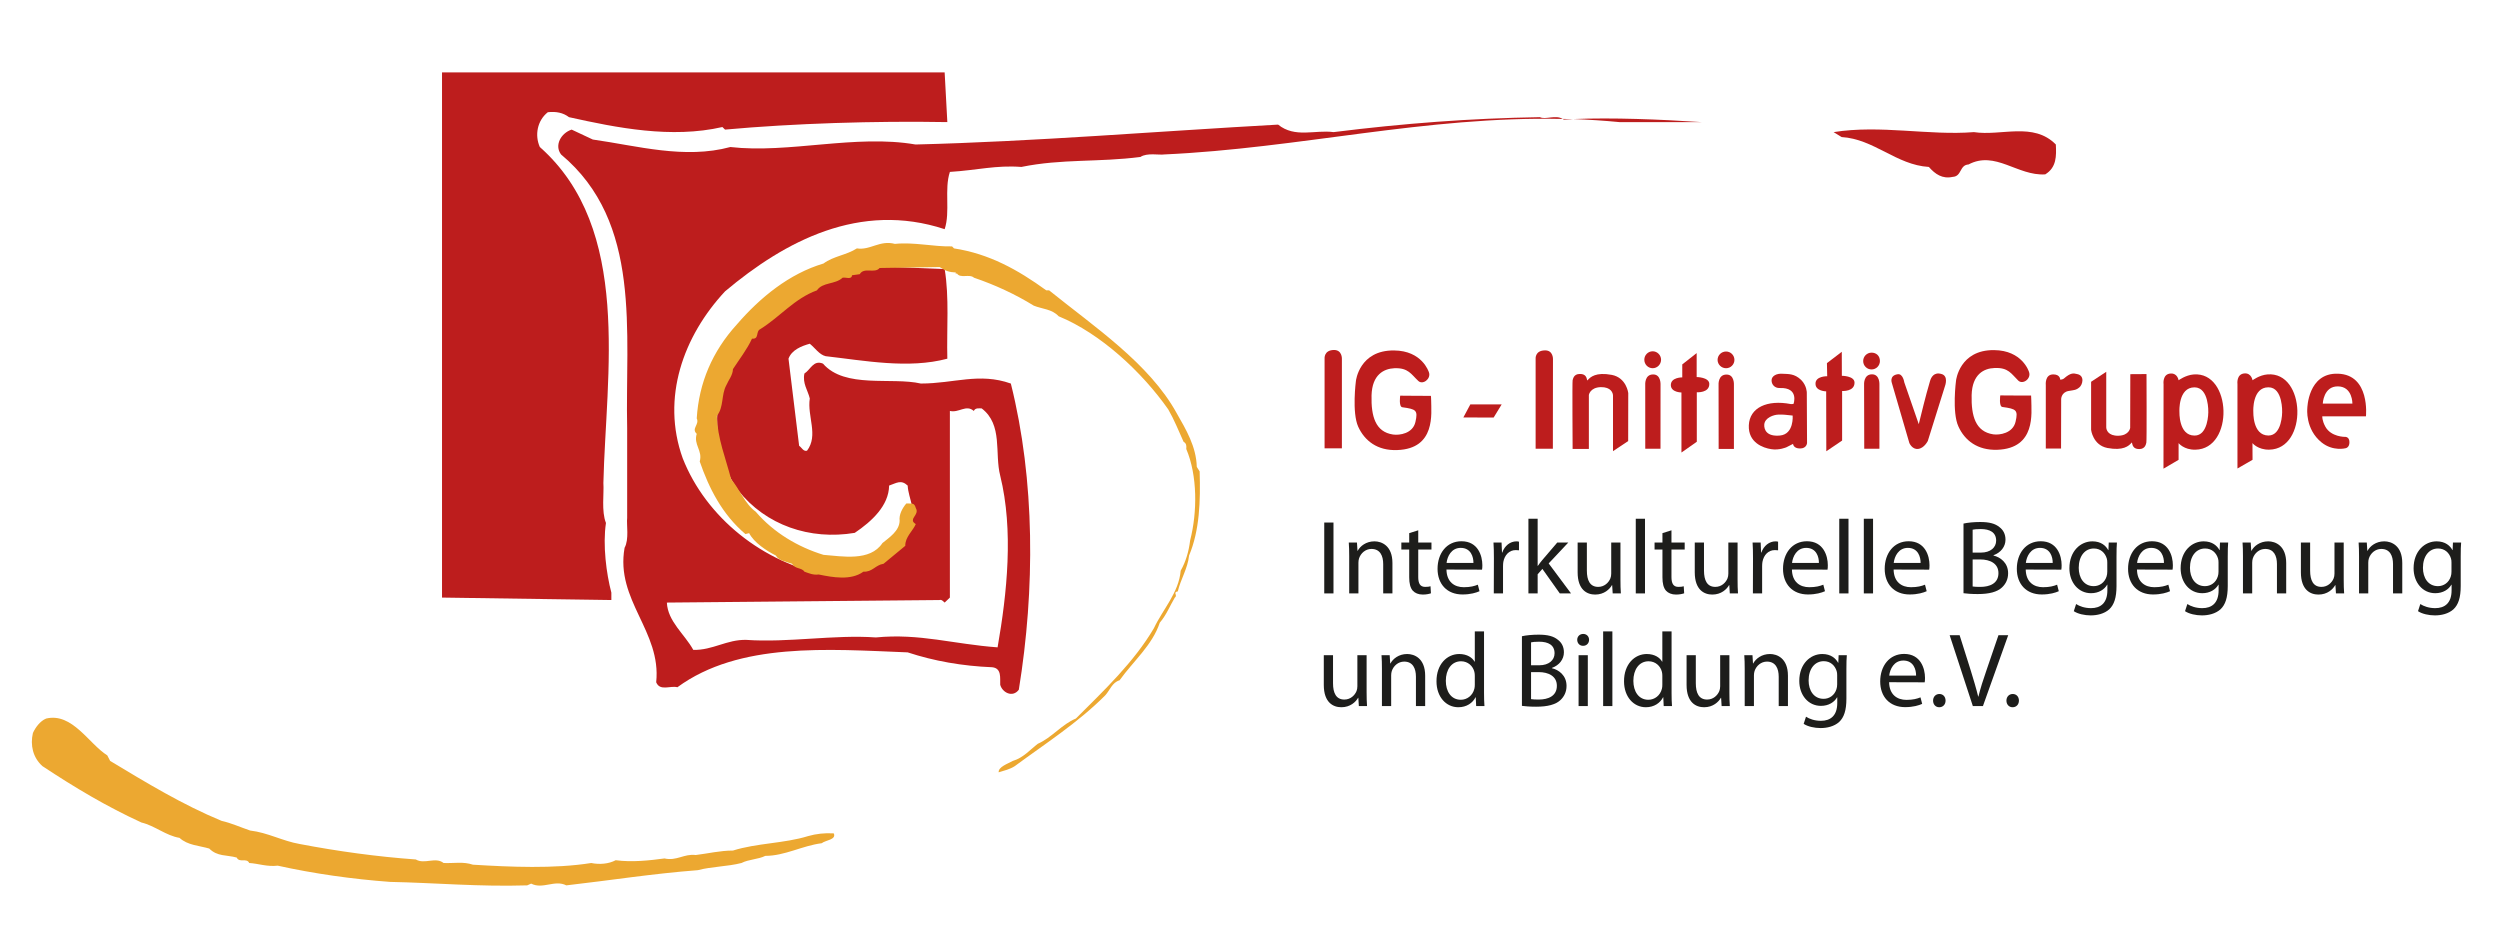 <?xml version="1.0" encoding="UTF-8" standalone="no"?> <svg xmlns="http://www.w3.org/2000/svg" xmlns:xlink="http://www.w3.org/1999/xlink" xmlns:serif="http://www.serif.com/" width="370px" height="140px" xml:space="preserve" style="fill-rule:evenodd;clip-rule:evenodd;stroke-linejoin:round;stroke-miterlimit:2;"><g transform="matrix(1,0,0,1,-0.531,-682.921)"><g id="ArtBoard1" transform="matrix(0.177,0,0,0.106,1270.11,421.257)"><rect x="-7176.24" y="2475.22" width="2091.41" height="1324.34" style="fill:none;"></rect><g transform="matrix(11.305,0,0,18.919,-12131.9,1079.33)"><g transform="matrix(1,0,0,1,508.736,114.041)"><path d="M0,-31.601C-5.362,-31.696 -11.337,-31.509 -16.442,-31.048L-16.637,-31.237C-20.41,-30.374 -24.441,-31.178 -27.987,-31.966C-28.415,-32.297 -28.945,-32.398 -29.55,-32.331C-30.336,-31.712 -30.528,-30.627 -30.141,-29.762C-23.295,-23.72 -25.25,-13.006 -25.44,-4.961C-25.384,-4.208 -25.597,-2.884 -25.25,-2.018C-25.496,-0.38 -25.22,1.725 -24.85,3.125L-24.85,3.67L-37.375,3.489L-37.375,-35.271L-0.199,-35.271L0,-31.601Z" style="fill:rgb(189,29,29);fill-rule:nonzero;"></path></g><g transform="matrix(1,0,0,1,565.094,82.993)"><path d="M0,-0.553L6.65,0L0,-0.553Z" style="fill:rgb(189,29,29);fill-rule:nonzero;"></path></g><g transform="matrix(1,0,0,1,584.662,85.874)"><path d="M0,-2.695C2.02,-2.384 4.397,-3.469 6.063,-1.781C6.104,-0.936 6.123,-0.089 5.278,0.424C3.23,0.554 1.586,-1.356 -0.396,-0.307C-1.074,-0.269 -0.881,0.573 -1.567,0.609C-2.33,0.774 -2.858,0.41 -3.329,-0.125C-5.733,-0.269 -7.381,-2.186 -9.782,-2.33L-10.374,-2.695C-6.903,-3.249 -3.329,-2.427 0,-2.695" style="fill:rgb(189,29,29);fill-rule:nonzero;"></path></g><g transform="matrix(1,0,0,1,554.331,124.56)"><path d="M0,-42.303C0.229,-42.321 0.465,-42.329 0.705,-42.345C0.442,-42.345 0.181,-42.354 -0.083,-42.354C-0.054,-42.345 -0.03,-42.322 0,-42.303M0.705,-42.345C1.823,-42.303 2.966,-42.231 4.104,-42.12L10.176,-42.12C7.099,-42.322 3.598,-42.464 0.705,-42.345M-46.185,-6.848C-46.012,-6.903 -45.908,-6.756 -45.793,-6.661L-45.407,-7.03L-45.407,-20.804C-44.736,-20.642 -44.209,-21.303 -43.638,-20.804C-43.52,-21.046 -43.265,-20.991 -43.054,-20.991C-41.469,-19.778 -42.113,-17.684 -41.684,-16.025C-40.689,-11.989 -41.175,-7.376 -41.878,-3.357C-45.13,-3.591 -47.64,-4.403 -50.88,-4.088C-53.955,-4.307 -57.396,-3.688 -60.471,-3.908C-61.893,-3.944 -62.957,-3.135 -64.385,-3.169C-65.026,-4.332 -66.277,-5.267 -66.339,-6.661L-46.185,-6.848ZM-1.764,-42.485C-6.97,-42.397 -11.821,-42.028 -17.027,-41.381C-18.398,-41.567 -19.88,-40.923 -21.131,-41.935C-30.08,-41.44 -39.135,-40.686 -47.947,-40.467C-52.384,-41.235 -57.318,-39.785 -61.646,-40.281C-65.026,-39.365 -68.552,-40.374 -71.818,-40.834L-73.383,-41.567C-74.166,-41.31 -74.678,-40.411 -74.166,-39.733C-68.142,-34.715 -69.434,-26.596 -69.276,-19.52L-69.276,-12.91C-69.335,-12.412 -69.119,-11.33 -69.467,-10.704C-70.158,-6.831 -66.732,-4.549 -67.129,-0.78C-66.847,-0.099 -66.09,-0.552 -65.562,-0.413C-60.976,-3.758 -54.44,-3.22 -48.529,-2.986C-46.572,-2.344 -44.488,-1.977 -42.271,-1.888C-41.568,-1.811 -41.703,-1.1 -41.684,-0.595C-41.527,-0.013 -40.761,0.377 -40.308,-0.23C-39.102,-7.632 -39.102,-15.683 -40.898,-22.826C-43.249,-23.654 -45.086,-22.826 -47.553,-22.826C-49.725,-23.321 -53.167,-22.43 -54.793,-24.295C-55.499,-24.593 -55.717,-23.841 -56.167,-23.565C-56.32,-22.826 -55.91,-22.328 -55.769,-21.724C-55.972,-20.405 -55.11,-19.009 -55.972,-17.87C-56.244,-17.791 -56.36,-18.102 -56.557,-18.232L-57.343,-24.66C-57.107,-25.31 -56.377,-25.597 -55.769,-25.764C-55.382,-25.456 -55.067,-24.96 -54.599,-24.845C-51.724,-24.519 -48.474,-23.892 -45.595,-24.66C-45.651,-26.866 -45.443,-29.184 -45.793,-31.275L-50.484,-31.462C-55.444,-30.934 -60.607,-27.406 -62.231,-22.826C-63.013,-20.205 -62.626,-17.092 -61.055,-14.933C-59.02,-12.373 -55.769,-11.251 -52.443,-11.806C-51.191,-12.649 -49.924,-13.807 -49.901,-15.296C-49.354,-15.48 -49.022,-15.758 -48.529,-15.296C-48.474,-14.319 -47.81,-13.334 -48.337,-12.353C-49.101,-9.841 -51.958,-8.941 -54.404,-8.678C-59.212,-9.548 -63.449,-12.947 -65.168,-17.312C-66.77,-21.763 -65.125,-26.321 -62.037,-29.629C-57.599,-33.352 -52.056,-36.276 -45.793,-34.218C-45.364,-35.506 -45.835,-37.157 -45.407,-38.444C-43.388,-38.57 -41.993,-38.955 -40.119,-38.811C-37.11,-39.423 -34.422,-39.146 -31.311,-39.548C-30.834,-39.876 -29.882,-39.674 -29.556,-39.733C-19.561,-40.185 -10.236,-42.573 -0.083,-42.354C-0.593,-42.68 -1.375,-42.276 -1.764,-42.485" style="fill:rgb(189,29,29);fill-rule:nonzero;"></path></g><g transform="matrix(1,0,0,1,509.228,129.795)"><path d="M0,-38.035C2.598,-37.637 4.714,-36.465 6.827,-34.938L7.037,-34.938C10.347,-32.269 14.44,-29.552 16.47,-25.877C17.154,-24.676 17.919,-23.418 17.958,-21.908L18.17,-21.577C18.237,-19.394 18.17,-17.224 17.388,-15.368C17.288,-14.411 16.767,-13.622 16.553,-12.72C16.159,-12.664 16.575,-12.434 16.332,-12.264C15.964,-11.64 15.705,-10.974 15.221,-10.41C14.669,-8.753 13.302,-7.62 12.246,-6.16C11.693,-5.998 11.539,-5.432 11.183,-5.045C9.155,-3.02 6.771,-1.498 4.496,0.175C4.139,0.406 3.714,0.506 3.304,0.631C3.269,0.229 3.99,-0.008 4.354,-0.212C5.124,-0.435 5.652,-1.059 6.199,-1.475C7.255,-1.941 7.98,-2.915 9.014,-3.337C11.112,-5.432 13.302,-7.489 14.787,-10.005C15.456,-11.419 16.629,-12.629 16.767,-14.247C17.154,-14.929 17.368,-15.683 17.467,-16.486C18.001,-18.569 18.017,-21.264 17.18,-23.231C17.2,-23.454 17.2,-23.638 16.981,-23.764C16.611,-24.575 16.295,-25.38 15.846,-26.155C13.908,-28.909 10.839,-31.758 7.742,-33.025C7.255,-33.557 6.529,-33.557 5.903,-33.808C4.519,-34.66 3.026,-35.345 1.479,-35.871C1.147,-36.18 0.445,-35.781 0.211,-36.202L0.133,-36.131L0.133,-36.256C-0.349,-36.274 -0.646,-36.38 -1.061,-36.658L-5.5,-36.588C-5.854,-36.15 -6.656,-36.678 -6.97,-36.131L-7.543,-36.051C-7.569,-35.704 -8.01,-35.922 -8.239,-35.871C-8.79,-35.357 -9.714,-35.558 -10.138,-34.938C-11.809,-34.327 -12.842,-33.003 -14.312,-32.086C-14.7,-31.904 -14.372,-31.33 -14.941,-31.371C-15.307,-30.576 -15.873,-29.858 -16.348,-29.127C-16.364,-28.667 -16.676,-28.322 -16.839,-27.936C-17.226,-27.235 -17.012,-26.314 -17.539,-25.678C-17.498,-24.006 -16.876,-22.536 -16.482,-20.993C-15.873,-20.307 -15.481,-19.188 -14.661,-18.599C-13.337,-17.054 -11.532,-15.993 -9.652,-15.418C-8.281,-15.316 -6.205,-14.909 -5.291,-16.289C-4.798,-16.689 -4.03,-17.188 -4.021,-17.94C-4.075,-18.365 -3.842,-18.841 -3.524,-19.212C-3.093,-19.188 -2.94,-19.282 -2.825,-18.875C-2.509,-18.341 -3.45,-18.071 -2.825,-17.688C-3.039,-17.188 -3.622,-16.727 -3.602,-16.085L-5.209,-14.76C-5.813,-14.672 -6.03,-14.139 -6.7,-14.176C-7.616,-13.511 -8.952,-13.752 -10.007,-13.969C-10.414,-13.913 -10.727,-14.061 -11.063,-14.176C-11.257,-14.489 -11.765,-14.357 -11.979,-14.76C-12.411,-14.909 -12.982,-14.999 -13.175,-15.368C-13.864,-15.715 -14.797,-16.325 -15.151,-17.021L-15.426,-16.952C-17.148,-18.403 -18.126,-20.348 -18.806,-22.31C-18.575,-23.12 -19.282,-23.544 -19.027,-24.35C-19.454,-24.742 -18.806,-25.031 -19.027,-25.49C-18.866,-28.117 -17.865,-30.44 -16.071,-32.41C-14.335,-34.419 -12.181,-36.169 -9.652,-36.919C-8.908,-37.469 -7.947,-37.539 -7.182,-38.035C-6.205,-37.875 -5.49,-38.666 -4.37,-38.367C-2.952,-38.513 -1.513,-38.15 -0.143,-38.183L0,-38.035Z" style="fill:rgb(236,168,49);fill-rule:nonzero;"></path></g><g transform="matrix(1,0,0,1,446.602,135.91)"><path d="M0,-6.735L0.212,-6.326C2.896,-4.712 5.578,-3.089 8.454,-1.902C9.18,-1.738 9.859,-1.427 10.567,-1.188C11.88,-1.034 12.956,-0.415 14.231,-0.194C17.027,0.339 19.964,0.746 22.819,0.947C23.467,1.333 24.267,0.73 24.875,1.209C25.675,1.24 26.322,1.092 27.043,1.333C29.784,1.501 33.052,1.647 35.793,1.209C36.396,1.333 37.082,1.281 37.605,1.003C38.806,1.166 40.137,1.018 41.213,0.872C42.113,1.077 42.666,0.509 43.522,0.62C44.441,0.509 45.322,0.29 46.278,0.29C48.041,-0.266 50.074,-0.231 51.842,-0.779C52.425,-0.946 53.069,-1.021 53.738,-0.977C53.936,-0.501 53.131,-0.483 52.841,-0.251C51.389,-0.065 50.115,0.682 48.67,0.682C48.144,0.947 47.453,0.929 46.907,1.209C45.872,1.475 44.716,1.464 43.678,1.738C40.298,1.997 37.202,2.49 33.951,2.859C33.093,2.42 32.214,3.175 31.352,2.729L31.059,2.859C27.518,2.97 24.305,2.673 20.923,2.603C18.144,2.4 15.283,1.997 12.607,1.405C11.819,1.501 11.138,1.24 10.497,1.209C10.321,0.806 9.77,1.223 9.573,0.806C8.81,0.597 8.146,0.746 7.541,0.141C6.792,-0.078 5.948,-0.093 5.343,-0.647C4.332,-0.815 3.529,-1.538 2.53,-1.779C-0.058,-2.963 -2.381,-4.348 -4.795,-5.94C-5.5,-6.568 -5.711,-7.486 -5.5,-8.386C-5.317,-8.788 -4.972,-9.267 -4.521,-9.452C-2.585,-9.91 -1.351,-7.574 0,-6.735" style="fill:rgb(236,168,49);fill-rule:nonzero;"></path></g><g transform="matrix(-1,0,0,1,1076.75,-673.62)"><rect x="539.453" y="785.612" width="0.683" height="5.231" style="fill:rgb(29,29,27);"></rect></g><g transform="matrix(1,0,0,1,538.459,116.12)"><path d="M0,-1.637C0,-2.033 -0.008,-2.344 -0.031,-2.654L0.574,-2.654L0.613,-2.041L0.628,-2.041C0.814,-2.39 1.25,-2.74 1.87,-2.74C2.39,-2.74 3.198,-2.429 3.198,-1.14L3.198,1.103L2.515,1.103L2.515,-1.063C2.515,-1.668 2.29,-2.18 1.646,-2.18C1.203,-2.18 0.854,-1.863 0.729,-1.482C0.699,-1.396 0.683,-1.272 0.683,-1.164L0.683,1.103L0,1.103L0,-1.637Z" style="fill:rgb(29,29,27);fill-rule:nonzero;"></path></g><g transform="matrix(1,0,0,1,543.566,117.308)"><path d="M0,-4.743L0,-3.842L0.978,-3.842L0.978,-3.322L0,-3.322L0,-1.296C0,-0.831 0.132,-0.567 0.512,-0.567C0.698,-0.567 0.807,-0.582 0.908,-0.613L0.939,-0.093C0.807,-0.047 0.597,0 0.333,0C0.015,0 -0.241,-0.109 -0.404,-0.287C-0.59,-0.497 -0.668,-0.831 -0.668,-1.273L-0.668,-3.322L-1.25,-3.322L-1.25,-3.842L-0.668,-3.842L-0.668,-4.533L0,-4.743Z" style="fill:rgb(29,29,27);fill-rule:nonzero;"></path></g><g transform="matrix(1,0,0,1,547.648,115.702)"><path d="M0,-0.73C0.007,-1.157 -0.179,-1.84 -0.939,-1.84C-1.638,-1.84 -1.933,-1.204 -1.987,-0.73L0,-0.73ZM-1.995,-0.241C-1.979,0.683 -1.397,1.063 -0.714,1.063C-0.225,1.063 0.078,0.978 0.326,0.877L0.45,1.358C0.209,1.466 -0.21,1.599 -0.808,1.599C-1.956,1.599 -2.654,0.83 -2.654,-0.295C-2.654,-1.436 -1.979,-2.329 -0.885,-2.329C0.341,-2.329 0.66,-1.25 0.66,-0.56C0.66,-0.419 0.652,-0.311 0.636,-0.233L-1.995,-0.241Z" style="fill:rgb(29,29,27);fill-rule:nonzero;"></path></g><g transform="matrix(1,0,0,1,549.162,115.965)"><path d="M0,-1.326C0,-1.769 -0.008,-2.149 -0.031,-2.498L0.566,-2.498L0.598,-1.761L0.621,-1.761C0.792,-2.265 1.211,-2.584 1.668,-2.584C1.738,-2.584 1.793,-2.576 1.855,-2.56L1.855,-1.924C1.777,-1.931 1.708,-1.939 1.614,-1.939C1.133,-1.939 0.792,-1.575 0.698,-1.07C0.683,-0.969 0.675,-0.861 0.675,-0.744L0.675,1.258L-0.008,1.258L0,-1.326Z" style="fill:rgb(29,29,27);fill-rule:nonzero;"></path></g><g transform="matrix(1,0,0,1,552.398,113.745)"><path d="M0,1.444L0.016,1.444C0.109,1.312 0.233,1.141 0.341,1.017L1.452,-0.279L2.267,-0.279L0.815,1.265L2.468,3.478L1.638,3.478L0.35,1.669L0,2.065L0,3.478L-0.683,3.478L-0.683,-2.034L0,-2.034L0,1.444Z" style="fill:rgb(29,29,27);fill-rule:nonzero;"></path></g><g transform="matrix(1,0,0,1,558.522,114.576)"><path d="M0,1.622C0,2.01 0.008,2.352 0.031,2.647L-0.574,2.647L-0.613,2.034L-0.628,2.034C-0.799,2.336 -1.203,2.732 -1.87,2.732C-2.46,2.732 -3.167,2.398 -3.167,1.087L-3.167,-1.11L-2.484,-1.11L-2.484,0.962C-2.484,1.677 -2.258,2.165 -1.645,2.165C-1.187,2.165 -0.869,1.848 -0.745,1.537C-0.706,1.444 -0.683,1.319 -0.683,1.187L-0.683,-1.11L0,-1.11L0,1.622Z" style="fill:rgb(29,29,27);fill-rule:nonzero;"></path></g><g transform="matrix(1,0,0,1,-2.835,-673.9)"><rect x="562.49" y="785.612" width="0.683" height="5.511" style="fill:rgb(29,29,27);"></rect></g><g transform="matrix(1,0,0,1,562.295,117.308)"><path d="M0,-4.743L0,-3.842L0.978,-3.842L0.978,-3.322L0,-3.322L0,-1.296C0,-0.831 0.132,-0.567 0.512,-0.567C0.699,-0.567 0.807,-0.582 0.908,-0.613L0.939,-0.093C0.807,-0.047 0.597,0 0.334,0C0.015,0 -0.241,-0.109 -0.404,-0.287C-0.59,-0.497 -0.667,-0.831 -0.667,-1.273L-0.667,-3.322L-1.25,-3.322L-1.25,-3.842L-0.667,-3.842L-0.667,-4.533L0,-4.743Z" style="fill:rgb(29,29,27);fill-rule:nonzero;"></path></g><g transform="matrix(1,0,0,1,567.185,114.576)"><path d="M0,1.622C0,2.01 0.007,2.352 0.031,2.647L-0.575,2.647L-0.613,2.034L-0.629,2.034C-0.799,2.336 -1.204,2.732 -1.871,2.732C-2.461,2.732 -3.167,2.398 -3.167,1.087L-3.167,-1.11L-2.484,-1.11L-2.484,0.962C-2.484,1.677 -2.259,2.165 -1.646,2.165C-1.187,2.165 -0.87,1.848 -0.745,1.537C-0.707,1.444 -0.683,1.319 -0.683,1.187L-0.683,-1.11L0,-1.11L0,1.622Z" style="fill:rgb(29,29,27);fill-rule:nonzero;"></path></g><g transform="matrix(1,0,0,1,568.326,115.965)"><path d="M0,-1.326C0,-1.769 -0.008,-2.149 -0.031,-2.498L0.567,-2.498L0.598,-1.761L0.621,-1.761C0.792,-2.265 1.211,-2.584 1.669,-2.584C1.738,-2.584 1.793,-2.576 1.855,-2.56L1.855,-1.924C1.777,-1.931 1.708,-1.939 1.614,-1.939C1.133,-1.939 0.792,-1.575 0.699,-1.07C0.683,-0.969 0.675,-0.861 0.675,-0.744L0.675,1.258L-0.008,1.258L0,-1.326Z" style="fill:rgb(29,29,27);fill-rule:nonzero;"></path></g><g transform="matrix(1,0,0,1,573.2,115.702)"><path d="M0,-0.73C0.008,-1.157 -0.178,-1.84 -0.939,-1.84C-1.638,-1.84 -1.933,-1.204 -1.987,-0.73L0,-0.73ZM-1.995,-0.241C-1.979,0.683 -1.397,1.063 -0.714,1.063C-0.225,1.063 0.078,0.978 0.326,0.877L0.45,1.358C0.21,1.466 -0.209,1.599 -0.807,1.599C-1.956,1.599 -2.654,0.83 -2.654,-0.295C-2.654,-1.436 -1.979,-2.329 -0.885,-2.329C0.341,-2.329 0.66,-1.25 0.66,-0.56C0.66,-0.419 0.652,-0.311 0.637,-0.233L-1.995,-0.241Z" style="fill:rgb(29,29,27);fill-rule:nonzero;"></path></g><g transform="matrix(1,0,0,1,-2.835,-673.9)"><rect x="577.541" y="785.612" width="0.683" height="5.511" style="fill:rgb(29,29,27);"></rect></g><g transform="matrix(1,0,0,1,-2.835,-673.9)"><rect x="579.357" y="785.612" width="0.683" height="5.511" style="fill:rgb(29,29,27);"></rect></g><g transform="matrix(1,0,0,1,580.721,115.702)"><path d="M0,-0.73C0.008,-1.157 -0.178,-1.84 -0.939,-1.84C-1.638,-1.84 -1.933,-1.204 -1.987,-0.73L0,-0.73ZM-1.995,-0.241C-1.979,0.683 -1.397,1.063 -0.714,1.063C-0.225,1.063 0.078,0.978 0.326,0.877L0.45,1.358C0.21,1.466 -0.209,1.599 -0.807,1.599C-1.956,1.599 -2.654,0.83 -2.654,-0.295C-2.654,-1.436 -1.979,-2.329 -0.885,-2.329C0.341,-2.329 0.66,-1.25 0.66,-0.56C0.66,-0.419 0.652,-0.311 0.637,-0.233L-1.995,-0.241Z" style="fill:rgb(29,29,27);fill-rule:nonzero;"></path></g><g transform="matrix(1,0,0,1,584.571,112.512)"><path d="M0,4.199C0.14,4.222 0.326,4.23 0.566,4.23C1.265,4.23 1.909,3.974 1.909,3.213C1.909,2.507 1.296,2.204 0.559,2.204L0,2.204L0,4.199ZM0,1.699L0.613,1.699C1.319,1.699 1.739,1.319 1.739,0.815C1.739,0.209 1.281,-0.039 0.597,-0.039C0.287,-0.039 0.108,-0.016 0,0.008L0,1.699ZM-0.676,-0.443C-0.38,-0.512 0.093,-0.559 0.559,-0.559C1.234,-0.559 1.669,-0.443 1.987,-0.179C2.259,0.023 2.43,0.334 2.43,0.744C2.43,1.257 2.088,1.699 1.544,1.893L1.544,1.917C2.042,2.033 2.624,2.445 2.624,3.221C2.624,3.671 2.445,4.012 2.173,4.268C1.816,4.602 1.226,4.758 0.373,4.758C-0.093,4.758 -0.45,4.726 -0.676,4.696L-0.676,-0.443Z" style="fill:rgb(29,29,27);fill-rule:nonzero;"></path></g><g transform="matrix(1,0,0,1,590.493,115.702)"><path d="M0,-0.73C0.008,-1.157 -0.179,-1.84 -0.939,-1.84C-1.638,-1.84 -1.933,-1.204 -1.987,-0.73L0,-0.73ZM-1.995,-0.241C-1.979,0.683 -1.397,1.063 -0.714,1.063C-0.225,1.063 0.078,0.978 0.326,0.877L0.45,1.358C0.209,1.466 -0.209,1.599 -0.808,1.599C-1.956,1.599 -2.654,0.83 -2.654,-0.295C-2.654,-1.436 -1.979,-2.329 -0.885,-2.329C0.341,-2.329 0.66,-1.25 0.66,-0.56C0.66,-0.419 0.652,-0.311 0.637,-0.233L-1.995,-0.241Z" style="fill:rgb(29,29,27);fill-rule:nonzero;"></path></g><g transform="matrix(1,0,0,1,594.529,117.284)"><path d="M0,-2.343C0,-2.452 -0.007,-2.553 -0.039,-2.646C-0.163,-3.05 -0.489,-3.376 -0.994,-3.376C-1.646,-3.376 -2.111,-2.824 -2.111,-1.947C-2.111,-1.218 -1.731,-0.597 -1.001,-0.597C-0.574,-0.597 -0.194,-0.861 -0.054,-1.303C-0.016,-1.412 0,-1.544 0,-1.668L0,-2.343ZM0.683,-0.613C0.683,0.257 0.504,0.777 0.147,1.111C-0.225,1.445 -0.753,1.561 -1.226,1.561C-1.676,1.561 -2.173,1.452 -2.476,1.25L-2.305,0.723C-2.057,0.886 -1.668,1.026 -1.203,1.026C-0.504,1.026 0.008,0.661 0.008,-0.294L0.008,-0.705L-0.007,-0.705C-0.209,-0.356 -0.621,-0.077 -1.203,-0.077C-2.134,-0.077 -2.802,-0.869 -2.802,-1.916C-2.802,-3.189 -1.972,-3.904 -1.102,-3.904C-0.45,-3.904 -0.101,-3.57 0.07,-3.259L0.085,-3.259L0.108,-3.818L0.714,-3.818C0.691,-3.554 0.683,-3.251 0.683,-2.794L0.683,-0.613Z" style="fill:rgb(29,29,27);fill-rule:nonzero;"></path></g><g transform="matrix(1,0,0,1,598.721,115.702)"><path d="M0,-0.73C0.008,-1.157 -0.178,-1.84 -0.939,-1.84C-1.638,-1.84 -1.933,-1.204 -1.987,-0.73L0,-0.73ZM-1.995,-0.241C-1.979,0.683 -1.397,1.063 -0.714,1.063C-0.225,1.063 0.078,0.978 0.326,0.877L0.45,1.358C0.21,1.466 -0.209,1.599 -0.807,1.599C-1.956,1.599 -2.654,0.83 -2.654,-0.295C-2.654,-1.436 -1.979,-2.329 -0.885,-2.329C0.342,-2.329 0.66,-1.25 0.66,-0.56C0.66,-0.419 0.652,-0.311 0.637,-0.233L-1.995,-0.241Z" style="fill:rgb(29,29,27);fill-rule:nonzero;"></path></g><g transform="matrix(1,0,0,1,602.757,117.284)"><path d="M0,-2.343C0,-2.452 -0.008,-2.553 -0.039,-2.646C-0.163,-3.05 -0.489,-3.376 -0.994,-3.376C-1.646,-3.376 -2.112,-2.824 -2.112,-1.947C-2.112,-1.218 -1.731,-0.597 -1.001,-0.597C-0.575,-0.597 -0.195,-0.861 -0.055,-1.303C-0.016,-1.412 0,-1.544 0,-1.668L0,-2.343ZM0.683,-0.613C0.683,0.257 0.504,0.777 0.147,1.111C-0.226,1.445 -0.753,1.561 -1.227,1.561C-1.677,1.561 -2.174,1.452 -2.477,1.25L-2.306,0.723C-2.057,0.886 -1.669,1.026 -1.204,1.026C-0.505,1.026 0.007,0.661 0.007,-0.294L0.007,-0.705L-0.008,-0.705C-0.21,-0.356 -0.622,-0.077 -1.204,-0.077C-2.135,-0.077 -2.802,-0.869 -2.802,-1.916C-2.802,-3.189 -1.972,-3.904 -1.102,-3.904C-0.451,-3.904 -0.101,-3.57 0.069,-3.259L0.085,-3.259L0.108,-3.818L0.714,-3.818C0.691,-3.554 0.683,-3.251 0.683,-2.794L0.683,-0.613Z" style="fill:rgb(29,29,27);fill-rule:nonzero;"></path></g><g transform="matrix(1,0,0,1,604.565,116.12)"><path d="M0,-1.637C0,-2.033 -0.008,-2.344 -0.031,-2.654L0.574,-2.654L0.613,-2.041L0.628,-2.041C0.814,-2.39 1.25,-2.74 1.87,-2.74C2.39,-2.74 3.198,-2.429 3.198,-1.14L3.198,1.103L2.514,1.103L2.514,-1.063C2.514,-1.668 2.29,-2.18 1.646,-2.18C1.203,-2.18 0.854,-1.863 0.729,-1.482C0.699,-1.396 0.683,-1.272 0.683,-1.164L0.683,1.103L0,1.103L0,-1.637Z" style="fill:rgb(29,29,27);fill-rule:nonzero;"></path></g><g transform="matrix(1,0,0,1,612.017,114.576)"><path d="M0,1.622C0,2.01 0.008,2.352 0.031,2.647L-0.574,2.647L-0.613,2.034L-0.629,2.034C-0.799,2.336 -1.203,2.732 -1.87,2.732C-2.46,2.732 -3.167,2.398 -3.167,1.087L-3.167,-1.11L-2.484,-1.11L-2.484,0.962C-2.484,1.677 -2.258,2.165 -1.646,2.165C-1.187,2.165 -0.87,1.848 -0.745,1.537C-0.706,1.444 -0.683,1.319 -0.683,1.187L-0.683,-1.11L0,-1.11L0,1.622Z" style="fill:rgb(29,29,27);fill-rule:nonzero;"></path></g><g transform="matrix(1,0,0,1,613.15,116.12)"><path d="M0,-1.637C0,-2.033 -0.008,-2.344 -0.031,-2.654L0.574,-2.654L0.613,-2.041L0.628,-2.041C0.814,-2.39 1.25,-2.74 1.87,-2.74C2.39,-2.74 3.198,-2.429 3.198,-1.14L3.198,1.103L2.514,1.103L2.514,-1.063C2.514,-1.668 2.29,-2.18 1.645,-2.18C1.203,-2.18 0.854,-1.863 0.729,-1.482C0.698,-1.396 0.683,-1.272 0.683,-1.164L0.683,1.103L0,1.103L0,-1.637Z" style="fill:rgb(29,29,27);fill-rule:nonzero;"></path></g><g transform="matrix(1,0,0,1,619.988,117.284)"><path d="M0,-2.343C0,-2.452 -0.007,-2.553 -0.039,-2.646C-0.163,-3.05 -0.489,-3.376 -0.994,-3.376C-1.646,-3.376 -2.111,-2.824 -2.111,-1.947C-2.111,-1.218 -1.731,-0.597 -1.001,-0.597C-0.574,-0.597 -0.194,-0.861 -0.054,-1.303C-0.016,-1.412 0,-1.544 0,-1.668L0,-2.343ZM0.683,-0.613C0.683,0.257 0.504,0.777 0.147,1.111C-0.225,1.445 -0.753,1.561 -1.226,1.561C-1.676,1.561 -2.173,1.452 -2.476,1.25L-2.305,0.723C-2.057,0.886 -1.669,1.026 -1.203,1.026C-0.504,1.026 0.008,0.661 0.008,-0.294L0.008,-0.705L-0.007,-0.705C-0.209,-0.356 -0.621,-0.077 -1.203,-0.077C-2.134,-0.077 -2.802,-0.869 -2.802,-1.916C-2.802,-3.189 -1.972,-3.904 -1.102,-3.904C-0.45,-3.904 -0.101,-3.57 0.07,-3.259L0.085,-3.259L0.108,-3.818L0.714,-3.818C0.691,-3.554 0.683,-3.251 0.683,-2.794L0.683,-0.613Z" style="fill:rgb(29,29,27);fill-rule:nonzero;"></path></g><g transform="matrix(1,0,0,1,539.747,122.891)"><path d="M0,1.622C0,2.01 0.008,2.351 0.031,2.646L-0.574,2.646L-0.613,2.034L-0.629,2.034C-0.799,2.336 -1.203,2.732 -1.87,2.732C-2.46,2.732 -3.167,2.398 -3.167,1.086L-3.167,-1.11L-2.484,-1.11L-2.484,0.962C-2.484,1.676 -2.258,2.165 -1.645,2.165C-1.187,2.165 -0.869,1.847 -0.745,1.537C-0.706,1.443 -0.683,1.319 -0.683,1.187L-0.683,-1.11L0,-1.11L0,1.622Z" style="fill:rgb(29,29,27);fill-rule:nonzero;"></path></g><g transform="matrix(1,0,0,1,540.88,124.435)"><path d="M0,-1.637C0,-2.033 -0.008,-2.344 -0.031,-2.654L0.574,-2.654L0.613,-2.041L0.628,-2.041C0.814,-2.39 1.25,-2.74 1.87,-2.74C2.39,-2.74 3.198,-2.429 3.198,-1.14L3.198,1.103L2.515,1.103L2.515,-1.063C2.515,-1.668 2.29,-2.18 1.646,-2.18C1.203,-2.18 0.854,-1.863 0.729,-1.482C0.699,-1.396 0.683,-1.272 0.683,-1.164L0.683,1.103L0,1.103L0,-1.637Z" style="fill:rgb(29,29,27);fill-rule:nonzero;"></path></g><g transform="matrix(1,0,0,1,547.749,122.339)"><path d="M0,0.971C0,0.878 -0.008,0.769 -0.031,0.676C-0.132,0.249 -0.505,-0.108 -1.017,-0.108C-1.723,-0.108 -2.143,0.513 -2.143,1.336C-2.143,2.104 -1.762,2.733 -1.032,2.733C-0.574,2.733 -0.155,2.422 -0.031,1.918C-0.008,1.825 0,1.732 0,1.623L0,0.971ZM0.683,-2.313L0.683,2.228C0.683,2.562 0.691,2.943 0.714,3.199L0.101,3.199L0.07,2.547L0.055,2.547C-0.155,2.966 -0.605,3.284 -1.219,3.284C-2.127,3.284 -2.833,2.515 -2.833,1.375C-2.841,0.117 -2.057,-0.644 -1.149,-0.644C-0.567,-0.644 -0.179,-0.372 -0.016,-0.077L0,-0.077L0,-2.313L0.683,-2.313Z" style="fill:rgb(29,29,27);fill-rule:nonzero;"></path></g><g transform="matrix(1,0,0,1,551.91,120.826)"><path d="M0,4.199C0.14,4.222 0.326,4.23 0.566,4.23C1.265,4.23 1.909,3.974 1.909,3.213C1.909,2.507 1.296,2.204 0.559,2.204L0,2.204L0,4.199ZM0,1.7L0.613,1.7C1.32,1.7 1.739,1.319 1.739,0.815C1.739,0.21 1.281,-0.039 0.598,-0.039C0.287,-0.039 0.108,-0.016 0,0.008L0,1.7ZM-0.675,-0.443C-0.38,-0.512 0.093,-0.559 0.559,-0.559C1.234,-0.559 1.669,-0.443 1.987,-0.179C2.259,0.023 2.43,0.334 2.43,0.745C2.43,1.257 2.088,1.7 1.544,1.894L1.544,1.917C2.042,2.033 2.624,2.445 2.624,3.221C2.624,3.671 2.445,4.013 2.173,4.269C1.816,4.602 1.227,4.758 0.373,4.758C-0.093,4.758 -0.45,4.727 -0.675,4.696L-0.675,-0.443Z" style="fill:rgb(29,29,27);fill-rule:nonzero;"></path></g><g transform="matrix(1,0,0,1,-2.835,-657.084)"><path d="M558.26,778.865L558.943,778.865L558.943,782.622L558.26,782.622L558.26,778.865ZM558.586,778.174C558.33,778.174 558.159,777.972 558.159,777.731C558.159,777.491 558.338,777.297 558.602,777.297C558.866,777.297 559.036,777.491 559.036,777.731C559.036,777.972 558.866,778.174 558.594,778.174L558.586,778.174Z" style="fill:rgb(29,29,27);fill-rule:nonzero;"></path></g><g transform="matrix(1,0,0,1,-2.835,-657.272)"><rect x="560.077" y="777.298" width="0.683" height="5.511" style="fill:rgb(29,29,27);"></rect></g><g transform="matrix(1,0,0,1,561.62,122.339)"><path d="M0,0.971C0,0.878 -0.007,0.769 -0.031,0.676C-0.132,0.249 -0.504,-0.108 -1.017,-0.108C-1.723,-0.108 -2.143,0.513 -2.143,1.336C-2.143,2.104 -1.762,2.733 -1.032,2.733C-0.574,2.733 -0.155,2.422 -0.031,1.918C-0.007,1.825 0,1.732 0,1.623L0,0.971ZM0.683,-2.313L0.683,2.228C0.683,2.562 0.691,2.943 0.714,3.199L0.101,3.199L0.07,2.547L0.055,2.547C-0.155,2.966 -0.605,3.284 -1.218,3.284C-2.126,3.284 -2.833,2.515 -2.833,1.375C-2.841,0.117 -2.057,-0.644 -1.149,-0.644C-0.567,-0.644 -0.179,-0.372 -0.016,-0.077L0,-0.077L0,-2.313L0.683,-2.313Z" style="fill:rgb(29,29,27);fill-rule:nonzero;"></path></g><g transform="matrix(1,0,0,1,566.58,122.891)"><path d="M0,1.622C0,2.01 0.007,2.351 0.031,2.646L-0.575,2.646L-0.613,2.034L-0.629,2.034C-0.799,2.336 -1.204,2.732 -1.871,2.732C-2.461,2.732 -3.167,2.398 -3.167,1.086L-3.167,-1.11L-2.484,-1.11L-2.484,0.962C-2.484,1.676 -2.259,2.165 -1.646,2.165C-1.187,2.165 -0.87,1.847 -0.745,1.537C-0.707,1.443 -0.683,1.319 -0.683,1.187L-0.683,-1.11L0,-1.11L0,1.622Z" style="fill:rgb(29,29,27);fill-rule:nonzero;"></path></g><g transform="matrix(1,0,0,1,567.712,124.435)"><path d="M0,-1.637C0,-2.033 -0.008,-2.344 -0.031,-2.654L0.575,-2.654L0.613,-2.041L0.628,-2.041C0.815,-2.39 1.25,-2.74 1.871,-2.74C2.391,-2.74 3.198,-2.429 3.198,-1.14L3.198,1.103L2.515,1.103L2.515,-1.063C2.515,-1.668 2.29,-2.18 1.646,-2.18C1.203,-2.18 0.854,-1.863 0.729,-1.482C0.699,-1.396 0.683,-1.272 0.683,-1.164L0.683,1.103L0,1.103L0,-1.637Z" style="fill:rgb(29,29,27);fill-rule:nonzero;"></path></g><g transform="matrix(1,0,0,1,574.551,125.599)"><path d="M0,-2.343C0,-2.452 -0.008,-2.553 -0.039,-2.646C-0.163,-3.05 -0.489,-3.375 -0.994,-3.375C-1.646,-3.375 -2.112,-2.824 -2.112,-1.947C-2.112,-1.218 -1.731,-0.597 -1.001,-0.597C-0.575,-0.597 -0.194,-0.861 -0.055,-1.303C-0.016,-1.412 0,-1.544 0,-1.668L0,-2.343ZM0.683,-0.612C0.683,0.257 0.504,0.777 0.147,1.111C-0.226,1.445 -0.753,1.561 -1.226,1.561C-1.677,1.561 -2.174,1.452 -2.477,1.25L-2.305,0.723C-2.057,0.886 -1.669,1.026 -1.203,1.026C-0.505,1.026 0.007,0.661 0.007,-0.294L0.007,-0.705L-0.008,-0.705C-0.209,-0.356 -0.621,-0.077 -1.203,-0.077C-2.134,-0.077 -2.802,-0.868 -2.802,-1.916C-2.802,-3.189 -1.972,-3.904 -1.102,-3.904C-0.45,-3.904 -0.101,-3.57 0.07,-3.259L0.085,-3.259L0.108,-3.818L0.714,-3.818C0.691,-3.554 0.683,-3.251 0.683,-2.793L0.683,-0.612Z" style="fill:rgb(29,29,27);fill-rule:nonzero;"></path></g><g transform="matrix(1,0,0,1,580.388,124.017)"><path d="M0,-0.73C0.007,-1.157 -0.179,-1.84 -0.939,-1.84C-1.638,-1.84 -1.933,-1.204 -1.987,-0.73L0,-0.73ZM-1.995,-0.241C-1.979,0.683 -1.397,1.063 -0.714,1.063C-0.225,1.063 0.078,0.978 0.326,0.877L0.45,1.358C0.209,1.467 -0.21,1.599 -0.808,1.599C-1.956,1.599 -2.654,0.83 -2.654,-0.295C-2.654,-1.436 -1.979,-2.329 -0.885,-2.329C0.341,-2.329 0.66,-1.25 0.66,-0.56C0.66,-0.419 0.652,-0.311 0.636,-0.233L-1.995,-0.241Z" style="fill:rgb(29,29,27);fill-rule:nonzero;"></path></g><g transform="matrix(1,0,0,1,582.095,124.645)"><path d="M0,0.978C-0.264,0.978 -0.45,0.769 -0.45,0.489C-0.45,0.209 -0.256,0 0.016,0C0.287,0 0.474,0.202 0.474,0.489C0.474,0.769 0.287,0.978 0.007,0.978L0,0.978Z" style="fill:rgb(29,29,27);fill-rule:nonzero;"></path></g><g transform="matrix(1,0,0,1,584.586,120.307)"><path d="M0,5.231L-1.715,0L-0.978,0L-0.163,2.576C0.055,3.283 0.249,3.927 0.396,4.533L0.412,4.533C0.559,3.927 0.769,3.267 1.009,2.585L1.895,0L2.616,0L0.746,5.231L0,5.231Z" style="fill:rgb(29,29,27);fill-rule:nonzero;"></path></g><g transform="matrix(1,0,0,1,587.521,124.645)"><path d="M0,0.978C-0.264,0.978 -0.451,0.769 -0.451,0.489C-0.451,0.209 -0.256,0 0.016,0C0.287,0 0.474,0.202 0.474,0.489C0.474,0.769 0.287,0.978 0.007,0.978L0,0.978Z" style="fill:rgb(29,29,27);fill-rule:nonzero;"></path></g><g transform="matrix(1,0,0,1,552.248,99.28)"><path d="M0,7.264L1.275,7.264L1.283,0.65C1.283,0.65 1.304,0 0.698,0.007C-0.072,0.012 0,0.646 0,0.646L0,7.264Z" style="fill:rgb(189,29,29);fill-rule:nonzero;"></path></g><g transform="matrix(-0.522,0.853,0.853,0.522,547.992,105.22)"><path d="M-2.571,0.472L-1.435,0.472L-0.268,-1.442L-1.36,-1.505L-2.571,0.472Z" style="fill:rgb(189,29,29);fill-rule:nonzero;"></path></g><g transform="matrix(1,0,0,1,597.431,106.543)"><path d="M0,-5.508L-1.198,-5.5L-1.208,-1.533C-1.208,-1.533 -1.278,-0.976 -2.08,-0.957C-2.838,-0.94 -2.978,-1.392 -2.978,-1.584L-2.978,-5.676L-4.098,-4.939L-4.098,-1.392C-4.098,-1.392 -3.969,-0.264 -2.892,-0.053C-1.724,0.168 -1.304,-0.202 -1.102,-0.446C-1.023,-0.533 -1.151,0.032 -0.53,0.027C-0.076,0.021 -0.038,-0.362 -0.011,-0.456C0.024,-0.533 0,-5.508 0,-5.508" style="fill:rgb(189,29,29);fill-rule:nonzero;"></path></g><g transform="matrix(1,0,0,1,574.893,106.731)"><path d="M0,-7.34L0.005,-5.568C0.005,-5.568 0.934,-5.568 0.942,-5.071C0.953,-4.385 0.024,-4.447 0.024,-4.447L0.024,-0.789L-1.145,0L-1.155,-4.42C-1.155,-4.42 -1.932,-4.428 -1.944,-4.966C-1.97,-5.557 -1.079,-5.536 -1.079,-5.536C-1.079,-5.547 -1.099,-6.503 -1.099,-6.503L0,-7.34Z" style="fill:rgb(189,29,29);fill-rule:nonzero;"></path></g><g transform="matrix(1,0,0,1,578.595,105.791)"><path d="M0,-4.101L1.294,0.329C1.294,0.329 1.498,0.823 1.946,0.768C2.398,0.716 2.661,0.179 2.661,0.179L3.93,-3.868C3.93,-3.868 4.219,-4.618 3.664,-4.763C3.11,-4.924 2.899,-4.511 2.821,-4.228C2.677,-3.717 2.574,-3.438 1.991,-1.058L0.919,-4.15C0.919,-4.15 0.824,-4.818 0.417,-4.741C-0.205,-4.64 0,-4.101 0,-4.101" style="fill:rgb(189,29,29);fill-rule:nonzero;"></path></g><g transform="matrix(1,0,0,1,570.32,102.073)"><path d="M0,3.498C-0.979,3.591 -1.183,3.07 -1.162,2.691C-1.122,2.17 -0.445,1.965 -0.134,1.955C0.322,1.945 0.352,1.965 0.939,2.024C0.939,2.024 1.055,3.399 0,3.498M1.985,0.329C1.985,0.326 1.985,-0.184 1.572,-0.6C1.07,-1.091 0.595,-1.035 0.208,-1.06C-0.252,-1.104 -0.635,-0.889 -0.62,-0.559C-0.62,-0.287 -0.406,0.007 -0.013,-0.008C1.431,-0.061 1.007,1.155 1.007,1.155C1.007,1.155 0.912,1.191 0.804,1.176C-0.954,0.837 -2.245,1.441 -2.303,2.739C-2.36,4.023 -1.242,4.416 -0.647,4.504C-0.067,4.602 0.475,4.365 0.475,4.365L0.968,4.114C0.968,4.114 0.981,4.454 1.484,4.454C1.985,4.454 2.003,4.047 2.003,4.047L1.985,0.329Z" style="fill:rgb(189,29,29);fill-rule:nonzero;"></path></g><g transform="matrix(0,-1,-1,0,577.096,99.455)"><path d="M-0.621,-0.617C-0.96,-0.617 -1.239,-0.338 -1.239,0.002C-1.239,0.346 -0.96,0.621 -0.621,0.621C-0.278,0.621 0.001,0.346 0.001,0.002C0.001,-0.338 -0.22,-0.617 -0.621,-0.617" style="fill:rgb(189,29,29);fill-rule:nonzero;"></path></g><g transform="matrix(1,0,0,1,576.554,101.05)"><path d="M0,5.494L1.122,5.494L1.122,0.763C1.122,0.763 1.167,0.01 0.58,0.004C-0.068,0 -0.012,0.773 -0.012,0.773L0,5.494Z" style="fill:rgb(189,29,29);fill-rule:nonzero;"></path></g><g transform="matrix(1,0,0,1,611.594,105.746)"><path d="M0,-3.802C1.088,-3.784 1.066,-2.529 1.066,-2.529L-1.126,-2.529C-1.126,-2.529 -1.077,-3.822 0,-3.802M2.067,-1.591C2.067,-1.591 2.399,-4.672 -0.006,-4.738C-2.229,-4.813 -2.27,-2.177 -2.27,-2.177C-2.27,-2.177 -2.441,-0.647 -1.208,0.339C-0.363,1.011 0.563,0.762 0.563,0.762C0.563,0.762 0.857,0.718 0.846,0.305C0.839,-0.102 0.519,-0.076 0.519,-0.076C0.519,-0.076 -0.512,-0.062 -0.934,-0.827C-1.187,-1.288 -1.162,-1.591 -1.162,-1.591L2.067,-1.591Z" style="fill:rgb(189,29,29);fill-rule:nonzero;"></path></g><g transform="matrix(1,0,0,1,602.001,104.984)"><path d="M0,-1.116C0,-1.116 0,0.602 -1.019,0.59C-2.215,0.587 -2.131,-1.181 -2.136,-1.177C-2.136,-1.177 -2.233,-2.969 -1.019,-2.969C0.066,-2.963 0,-1.128 0,-1.116M-1.087,-3.921C-1.684,-3.871 -2.197,-3.491 -2.197,-3.491C-2.197,-3.491 -2.275,-4.014 -2.769,-3.991C-3.414,-3.967 -3.309,-3.198 -3.309,-3.198L-3.315,3.034L-2.197,2.38L-2.197,1.147C-2.197,1.147 -1.803,1.65 -0.957,1.632C1.924,1.586 1.75,-4.15 -1.087,-3.921" style="fill:rgb(189,29,29);fill-rule:nonzero;"></path></g><g transform="matrix(0,-1,-1,0,566.331,99.364)"><path d="M-0.625,-0.621C-0.962,-0.621 -1.24,-0.342 -1.24,-0.003C-1.24,0.342 -0.962,0.625 -0.625,0.625C-0.281,0.625 -0.006,0.342 -0.006,-0.003C-0.006,-0.342 -0.281,-0.621 -0.625,-0.621" style="fill:rgb(189,29,29);fill-rule:nonzero;"></path></g><g transform="matrix(1,0,0,1,565.785,101.062)"><path d="M0,5.497L1.129,5.497L1.129,0.761C1.129,0.761 1.172,0.011 0.59,0.009C-0.067,0 -0.006,0.783 -0.006,0.783L0,5.497Z" style="fill:rgb(189,29,29);fill-rule:nonzero;"></path></g><g transform="matrix(1,0,0,1,564.159,106.825)"><path d="M0,-7.338L0,-5.57C0,-5.57 0.921,-5.56 0.935,-5.069C0.947,-4.382 0.01,-4.447 0.01,-4.447L0.01,-0.794L-1.125,0L-1.126,-4.432C-1.126,-4.432 -1.893,-4.432 -1.91,-4.966C-1.924,-5.56 -1.065,-5.543 -1.065,-5.545L-1.065,-6.503L0,-7.338Z" style="fill:rgb(189,29,29);fill-rule:nonzero;"></path></g><g transform="matrix(0,-1,-1,0,560.904,99.359)"><path d="M-0.617,-0.622C-0.962,-0.622 -1.244,-0.342 -1.244,-0.002C-1.244,0.342 -0.962,0.617 -0.617,0.617C-0.278,0.617 0.005,0.342 0.005,-0.002C0.005,-0.342 -0.278,-0.622 -0.617,-0.622" style="fill:rgb(189,29,29);fill-rule:nonzero;"></path></g><g transform="matrix(1,0,0,1,560.357,101.054)"><path d="M0,5.493L1.127,5.493L1.13,0.769C1.13,0.769 1.173,0.009 0.591,0.009C-0.062,0 -0.002,0.78 -0.002,0.78L0,5.493Z" style="fill:rgb(189,29,29);fill-rule:nonzero;"></path></g><g transform="matrix(1,0,0,1,554.984,101.042)"><path d="M0,5.517L1.202,5.517L1.202,1.536C1.202,1.536 1.281,0.985 2.081,0.957C2.846,0.944 2.987,1.392 2.987,1.587L2.987,5.684L4.109,4.939L4.115,1.392C4.115,1.392 3.986,0.264 2.897,0.053C1.724,-0.167 1.304,0.212 1.105,0.451C1.019,0.537 1.152,-0.029 0.524,-0.014C0.068,-0.014 0.029,0.371 0,0.451C-0.032,0.537 0,5.517 0,5.517" style="fill:rgb(189,29,29);fill-rule:nonzero;"></path></g><g transform="matrix(1,0,0,1,536.638,99.257)"><path d="M0,7.26L1.281,7.26L1.281,0.645C1.281,0.645 1.305,0 0.697,0C-0.067,0.01 0,0.643 0,0.643L0,7.26Z" style="fill:rgb(189,29,29);fill-rule:nonzero;"></path></g><g transform="matrix(1,0,0,1,586.615,103.303)"><path d="M0,-0.693C0,-0.693 2.28,-0.675 2.28,-0.683C2.28,-0.684 2.295,-0.506 2.295,-0.338C2.295,0.577 2.663,3.214 -0.215,3.32C-1.69,3.371 -2.632,2.626 -3.096,1.599C-3.583,0.553 -3.272,-1.789 -3.272,-1.789C-3.272,-1.789 -3.027,-4.064 -0.456,-4.036C1.619,-4.016 2.112,-2.477 2.131,-2.408C2.295,-1.923 1.671,-1.469 1.334,-1.784C0.812,-2.286 0.606,-2.766 -0.434,-2.714C-1.199,-2.688 -2.077,-2.265 -2.118,-0.717C-2.155,0.83 -1.83,1.984 -0.52,2.18C-0.046,2.248 0.935,2.099 1.131,1.248C1.333,0.384 1.186,0.301 0.157,0.161C-0.115,0.125 0,-0.693 0,-0.693" style="fill:rgb(189,29,29);fill-rule:nonzero;"></path></g><g transform="matrix(1,0,0,1,542.231,103.339)"><path d="M0,-0.709C0,-0.709 2.277,-0.689 2.271,-0.695C2.271,-0.709 2.291,-0.522 2.291,-0.351C2.291,0.564 2.652,3.206 -0.217,3.304C-1.69,3.362 -2.632,2.615 -3.104,1.584C-3.583,0.533 -3.275,-1.8 -3.275,-1.8C-3.275,-1.8 -3.029,-4.071 -0.458,-4.047C1.617,-4.03 2.103,-2.494 2.128,-2.426C2.291,-1.946 1.664,-1.48 1.336,-1.8C0.805,-2.295 0.6,-2.776 -0.431,-2.735C-1.199,-2.7 -2.077,-2.276 -2.119,-0.729C-2.157,0.816 -1.832,1.967 -0.531,2.158C-0.046,2.228 0.931,2.087 1.126,1.234C1.325,0.363 1.18,0.287 0.157,0.145C-0.118,0.11 0,-0.709 0,-0.709" style="fill:rgb(189,29,29);fill-rule:nonzero;"></path></g><g transform="matrix(1,0,0,1,589.982,105.6)"><path d="M0,-3.755L0,0.933L1.129,0.933L1.137,-2.723C1.137,-2.723 1.143,-3.222 1.687,-3.317C2.186,-3.4 2.22,-3.382 2.467,-3.568C2.72,-3.752 2.911,-4.448 2.319,-4.565C2.054,-4.627 1.856,-4.688 1.331,-4.229C1.27,-4.17 1.056,-4.142 1.066,-4.15C1.066,-4.15 1.076,-4.546 0.547,-4.54C-0.086,-4.537 0,-3.755 0,-3.755" style="fill:rgb(189,29,29);fill-rule:nonzero;"></path></g><g transform="matrix(1,0,0,1,607.464,104.974)"><path d="M0,-1.118C0,-1.118 0.001,0.6 -1.019,0.597C-2.213,0.585 -2.128,-1.181 -2.134,-1.174C-2.134,-1.174 -2.229,-2.97 -1.011,-2.962C0.067,-2.959 0,-1.122 0,-1.118M-1.087,-3.913C-1.68,-3.868 -2.19,-3.481 -2.19,-3.481C-2.19,-3.481 -2.272,-4.009 -2.761,-3.989C-3.409,-3.961 -3.306,-3.199 -3.306,-3.199L-3.306,3.03L-2.19,2.388L-2.196,1.157C-2.196,1.157 -1.799,1.654 -0.955,1.64C1.925,1.59 1.754,-4.148 -1.087,-3.913" style="fill:rgb(189,29,29);fill-rule:nonzero;"></path></g></g></g></g></svg> 